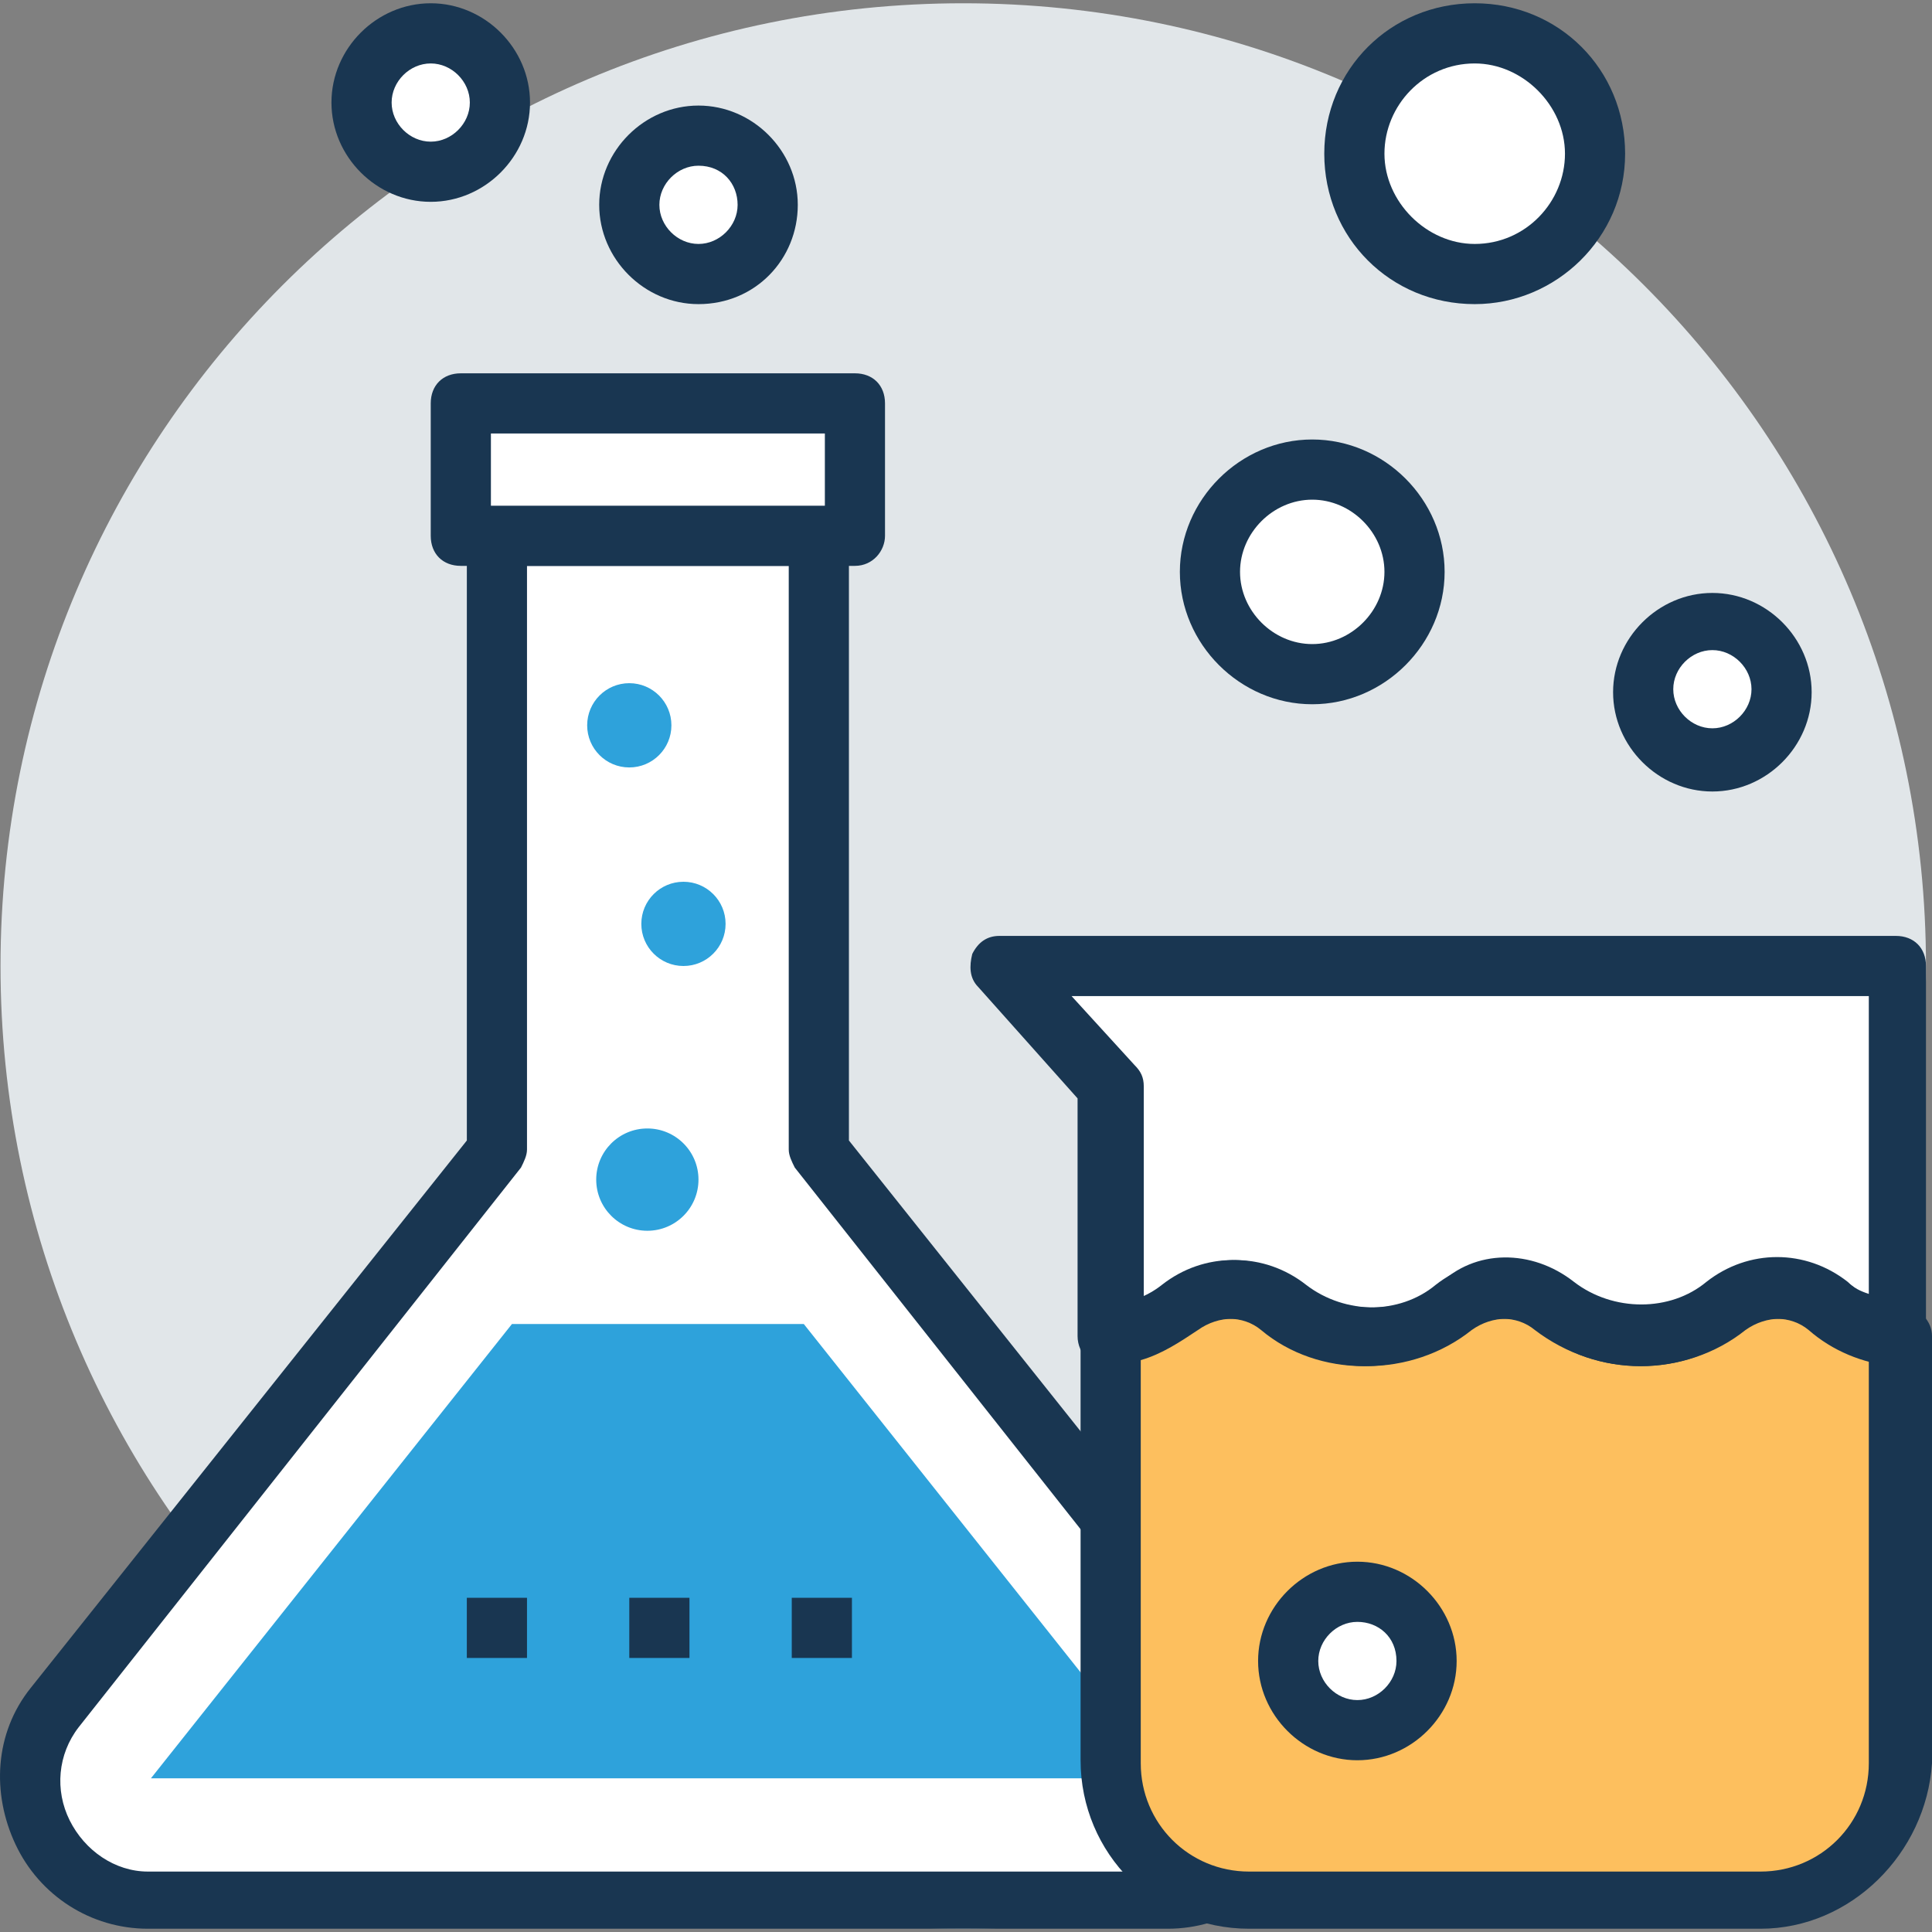 <svg width="75" height="75" viewBox="0 0 75 75" fill="none" xmlns="http://www.w3.org/2000/svg">
<rect x="0" y="0" width="75" height="75" fill="#808080" stroke="none"/>
<g clip-path="url(#clip0)">
<path d="M37.393 74.873C58.034 74.873 74.766 58.141 74.766 37.5C74.766 16.859 58.034 0.127 37.393 0.127C16.752 0.127 0.02 16.859 0.02 37.5C0.02 58.141 16.752 74.873 37.393 74.873Z" fill="#E1E6E9"/>
<path d="M48.955 66.231L31.787 44.624V20.799H19.291V44.624L2.122 66.231C-0.214 69.267 1.888 73.705 5.742 73.705H45.335C49.189 73.705 51.291 69.267 48.955 66.231Z" fill="white"/>
<path d="M45.335 74.873H5.743C3.524 74.873 1.538 73.589 0.604 71.603C-0.33 69.618 -0.214 67.282 1.188 65.53L18.123 44.274V20.799C18.123 20.098 18.59 19.631 19.291 19.631H31.787C32.488 19.631 32.955 20.098 32.955 20.799V44.274L49.89 65.53C51.291 67.282 51.525 69.618 50.591 71.603C49.539 73.589 47.554 74.873 45.335 74.873ZM20.458 21.967V44.624C20.458 44.858 20.341 45.091 20.225 45.325L3.056 67.048C2.239 68.1 2.122 69.501 2.706 70.669C3.29 71.837 4.458 72.654 5.743 72.654H45.335C46.62 72.654 47.788 71.953 48.372 70.669C48.956 69.501 48.839 68.099 48.021 67.048L30.853 45.325C30.736 45.091 30.619 44.858 30.619 44.624V21.967H20.458Z" fill="#193651"/>
<path d="M19.874 51.398L5.859 69.034H45.218L31.203 51.398H19.874Z" fill="#2EA2DB"/>
<path d="M33.188 15.66H17.889V20.799H33.188V15.66Z" fill="white"/>
<path d="M33.189 21.967H17.889C17.188 21.967 16.721 21.5 16.721 20.799V15.66C16.721 14.959 17.188 14.492 17.889 14.492H33.188C33.889 14.492 34.356 14.959 34.356 15.66V20.799C34.356 21.383 33.889 21.967 33.189 21.967ZM19.057 19.631H32.021V16.828H19.057V19.631Z" fill="#193651"/>
<path d="M26.532 37.5C27.435 37.5 28.167 36.768 28.167 35.865C28.167 34.962 27.435 34.23 26.532 34.23C25.628 34.23 24.896 34.962 24.896 35.865C24.896 36.768 25.628 37.5 26.532 37.5Z" fill="#2EA2DB"/>
<path d="M24.429 29.792C25.332 29.792 26.064 29.06 26.064 28.157C26.064 27.254 25.332 26.521 24.429 26.521C23.526 26.521 22.794 27.254 22.794 28.157C22.794 29.06 23.526 29.792 24.429 29.792Z" fill="#2EA2DB"/>
<path d="M25.13 47.778C26.227 47.778 27.115 46.889 27.115 45.792C27.115 44.696 26.227 43.807 25.13 43.807C24.033 43.807 23.145 44.696 23.145 45.792C23.145 46.889 24.033 47.778 25.13 47.778Z" fill="#2EA2DB"/>
<path d="M66.474 29.558C67.958 29.558 69.16 28.356 69.16 26.872C69.16 25.389 67.958 24.186 66.474 24.186C64.991 24.186 63.788 25.389 63.788 26.872C63.788 28.356 64.991 29.558 66.474 29.558Z" fill="white"/>
<path d="M66.474 30.726C64.372 30.726 62.62 28.974 62.62 26.872C62.62 24.77 64.372 23.018 66.474 23.018C68.577 23.018 70.328 24.77 70.328 26.872C70.328 28.974 68.576 30.726 66.474 30.726ZM66.474 25.237C65.657 25.237 64.956 25.938 64.956 26.755C64.956 27.573 65.657 28.273 66.474 28.273C67.292 28.273 67.993 27.573 67.993 26.755C67.992 25.938 67.292 25.237 66.474 25.237Z" fill="#193651"/>
<path d="M50.941 26.171C53.134 26.171 54.912 24.393 54.912 22.2C54.912 20.007 53.134 18.229 50.941 18.229C48.748 18.229 46.97 20.007 46.97 22.2C46.97 24.393 48.748 26.171 50.941 26.171Z" fill="white"/>
<path d="M50.941 27.339C48.138 27.339 45.802 25.003 45.802 22.2C45.802 19.397 48.138 17.061 50.941 17.061C53.744 17.061 56.08 19.397 56.08 22.2C56.08 25.003 53.744 27.339 50.941 27.339ZM50.941 19.397C49.423 19.397 48.138 20.682 48.138 22.2C48.138 23.719 49.423 25.003 50.941 25.003C52.459 25.003 53.744 23.719 53.744 22.2C53.744 20.682 52.459 19.397 50.941 19.397Z" fill="#193651"/>
<path d="M57.248 10.638C59.828 10.638 61.919 8.546 61.919 5.966C61.919 3.386 59.828 1.295 57.248 1.295C54.668 1.295 52.576 3.386 52.576 5.966C52.576 8.546 54.668 10.638 57.248 10.638Z" fill="white"/>
<path d="M57.248 11.806C53.978 11.806 51.408 9.236 51.408 5.966C51.408 2.696 53.978 0.127 57.248 0.127C60.518 0.127 63.087 2.696 63.087 5.966C63.087 9.236 60.401 11.806 57.248 11.806ZM57.248 2.463C55.262 2.463 53.744 4.098 53.744 5.966C53.744 7.835 55.379 9.47 57.248 9.47C59.233 9.47 60.752 7.835 60.752 5.966C60.752 4.098 59.116 2.463 57.248 2.463Z" fill="#193651"/>
<path d="M16.721 6.667C18.204 6.667 19.407 5.464 19.407 3.981C19.407 2.497 18.204 1.295 16.721 1.295C15.238 1.295 14.035 2.497 14.035 3.981C14.035 5.464 15.238 6.667 16.721 6.667Z" fill="white"/>
<path d="M16.721 7.835C14.619 7.835 12.867 6.083 12.867 3.981C12.867 1.879 14.619 0.127 16.721 0.127C18.823 0.127 20.575 1.879 20.575 3.981C20.575 6.083 18.823 7.835 16.721 7.835ZM16.721 2.463C15.903 2.463 15.203 3.163 15.203 3.981C15.203 4.798 15.903 5.499 16.721 5.499C17.538 5.499 18.239 4.798 18.239 3.981C18.239 3.163 17.538 2.463 16.721 2.463Z" fill="#193651"/>
<path d="M27.115 10.638C28.599 10.638 29.802 9.435 29.802 7.952C29.802 6.468 28.599 5.266 27.115 5.266C25.632 5.266 24.429 6.468 24.429 7.952C24.429 9.435 25.632 10.638 27.115 10.638Z" fill="white"/>
<path d="M27.115 11.806C25.013 11.806 23.261 10.054 23.261 7.952C23.261 5.849 25.013 4.098 27.115 4.098C29.218 4.098 30.97 5.849 30.97 7.952C30.97 10.054 29.334 11.806 27.115 11.806ZM27.115 6.433C26.298 6.433 25.597 7.134 25.597 7.952C25.597 8.769 26.298 9.47 27.115 9.47C27.933 9.47 28.634 8.769 28.634 7.952C28.634 7.134 28.05 6.433 27.115 6.433Z" fill="#193651"/>
<path d="M71.029 50.698C69.861 49.763 68.226 49.763 67.058 50.698C65.073 52.216 62.386 52.216 60.401 50.698C59.233 49.763 57.598 49.763 56.43 50.698C54.445 52.216 51.758 52.216 49.773 50.698C48.605 49.763 46.97 49.763 45.802 50.698C45.101 51.282 44.167 51.632 43.116 51.865V68.333C43.116 71.253 45.452 73.706 48.488 73.706H68.343C71.263 73.706 73.715 71.37 73.715 68.333V51.865C72.664 51.749 71.73 51.281 71.029 50.698Z" fill="#FDBF5E"/>
<path d="M49.773 50.698C51.758 52.216 54.445 52.216 56.43 50.698C57.598 49.763 59.233 49.763 60.401 50.698C62.386 52.216 65.073 52.216 67.058 50.698C68.226 49.763 69.861 49.763 71.029 50.698C71.73 51.282 72.664 51.632 73.715 51.865V37.5H38.911L43.116 42.172V51.865C44.167 51.749 44.984 51.398 45.802 50.698C46.97 49.763 48.605 49.763 49.773 50.698Z" fill="white"/>
<path d="M59.584 51.632C58.883 51.048 57.832 51.048 57.014 51.632C54.678 53.501 51.175 53.501 48.956 51.632C48.255 51.048 47.204 51.048 46.386 51.632C45.452 52.333 44.284 52.8 43.116 53.033C42.415 53.15 41.831 52.566 41.831 51.865V42.639L37.977 38.318C37.627 37.967 37.627 37.5 37.743 37.033C37.977 36.566 38.327 36.332 38.795 36.332H73.599C74.299 36.332 74.766 36.799 74.766 37.5V51.865C74.766 52.566 74.183 53.15 73.482 53.033C72.314 52.916 71.146 52.449 70.212 51.632C69.511 51.048 68.46 51.048 67.642 51.632C65.423 53.501 62.036 53.501 59.584 51.632ZM61.102 49.763C62.62 50.931 64.839 50.931 66.241 49.763C67.876 48.478 70.095 48.478 71.73 49.763C71.963 49.997 72.197 50.114 72.547 50.23V38.668H41.598L44.05 41.354C44.284 41.588 44.401 41.821 44.401 42.172V50.347C44.634 50.23 44.984 49.997 45.218 49.88C46.853 48.595 49.072 48.595 50.707 49.88C52.226 51.048 54.445 51.048 55.846 49.88C57.248 48.478 59.467 48.478 61.102 49.763Z" fill="#193651"/>
<path d="M68.343 74.873H48.488C44.868 74.873 41.948 71.954 41.948 68.333V51.865C41.948 51.281 42.415 50.697 42.999 50.697C43.817 50.581 44.517 50.347 45.102 49.88C46.737 48.595 48.956 48.595 50.591 49.88C52.109 51.048 54.328 51.048 55.73 49.88C57.365 48.595 59.584 48.595 61.219 49.88C62.737 51.048 64.956 51.048 66.358 49.88C67.993 48.595 70.212 48.595 71.847 49.88C72.431 50.347 73.132 50.697 73.949 50.697C74.533 50.814 75 51.281 75 51.865V68.45C74.766 71.954 71.847 74.873 68.343 74.873ZM44.284 52.8V68.45C44.284 70.786 46.153 72.654 48.488 72.654H68.343C70.679 72.654 72.547 70.786 72.547 68.45V52.8C71.73 52.566 70.912 52.216 70.328 51.632C69.628 51.048 68.577 51.048 67.759 51.632C65.423 53.5 61.919 53.5 59.7 51.632C58.999 51.048 57.949 51.048 57.131 51.632C54.795 53.5 51.291 53.5 49.072 51.632C48.371 51.048 47.321 51.048 46.503 51.632C45.802 52.099 45.101 52.566 44.284 52.8Z" fill="#193651"/>
<path d="M52.693 67.165C54.176 67.165 55.379 65.962 55.379 64.479C55.379 62.995 54.176 61.793 52.693 61.793C51.209 61.793 50.007 62.995 50.007 64.479C50.007 65.962 51.209 67.165 52.693 67.165Z" fill="white"/>
<path d="M52.693 68.333C50.59 68.333 48.839 66.581 48.839 64.479C48.839 62.377 50.59 60.625 52.693 60.625C54.795 60.625 56.547 62.377 56.547 64.479C56.547 66.581 54.795 68.333 52.693 68.333ZM52.693 62.961C51.875 62.961 51.175 63.661 51.175 64.479C51.175 65.296 51.875 65.997 52.693 65.997C53.51 65.997 54.211 65.296 54.211 64.479C54.211 63.545 53.51 62.961 52.693 62.961Z" fill="#193651"/>
<path d="M20.458 62.026H18.122V64.362H20.458V62.026Z" fill="#193651"/>
<path d="M26.765 62.026H24.429V64.362H26.765V62.026Z" fill="#193651"/>
<path d="M33.072 62.026H30.736V64.362H33.072V62.026Z" fill="#193651"/>
</g>
<defs>
<clipPath id="clip0">
<rect width="75" height="75" fill="white"/>
</clipPath>
</defs>
</svg>
